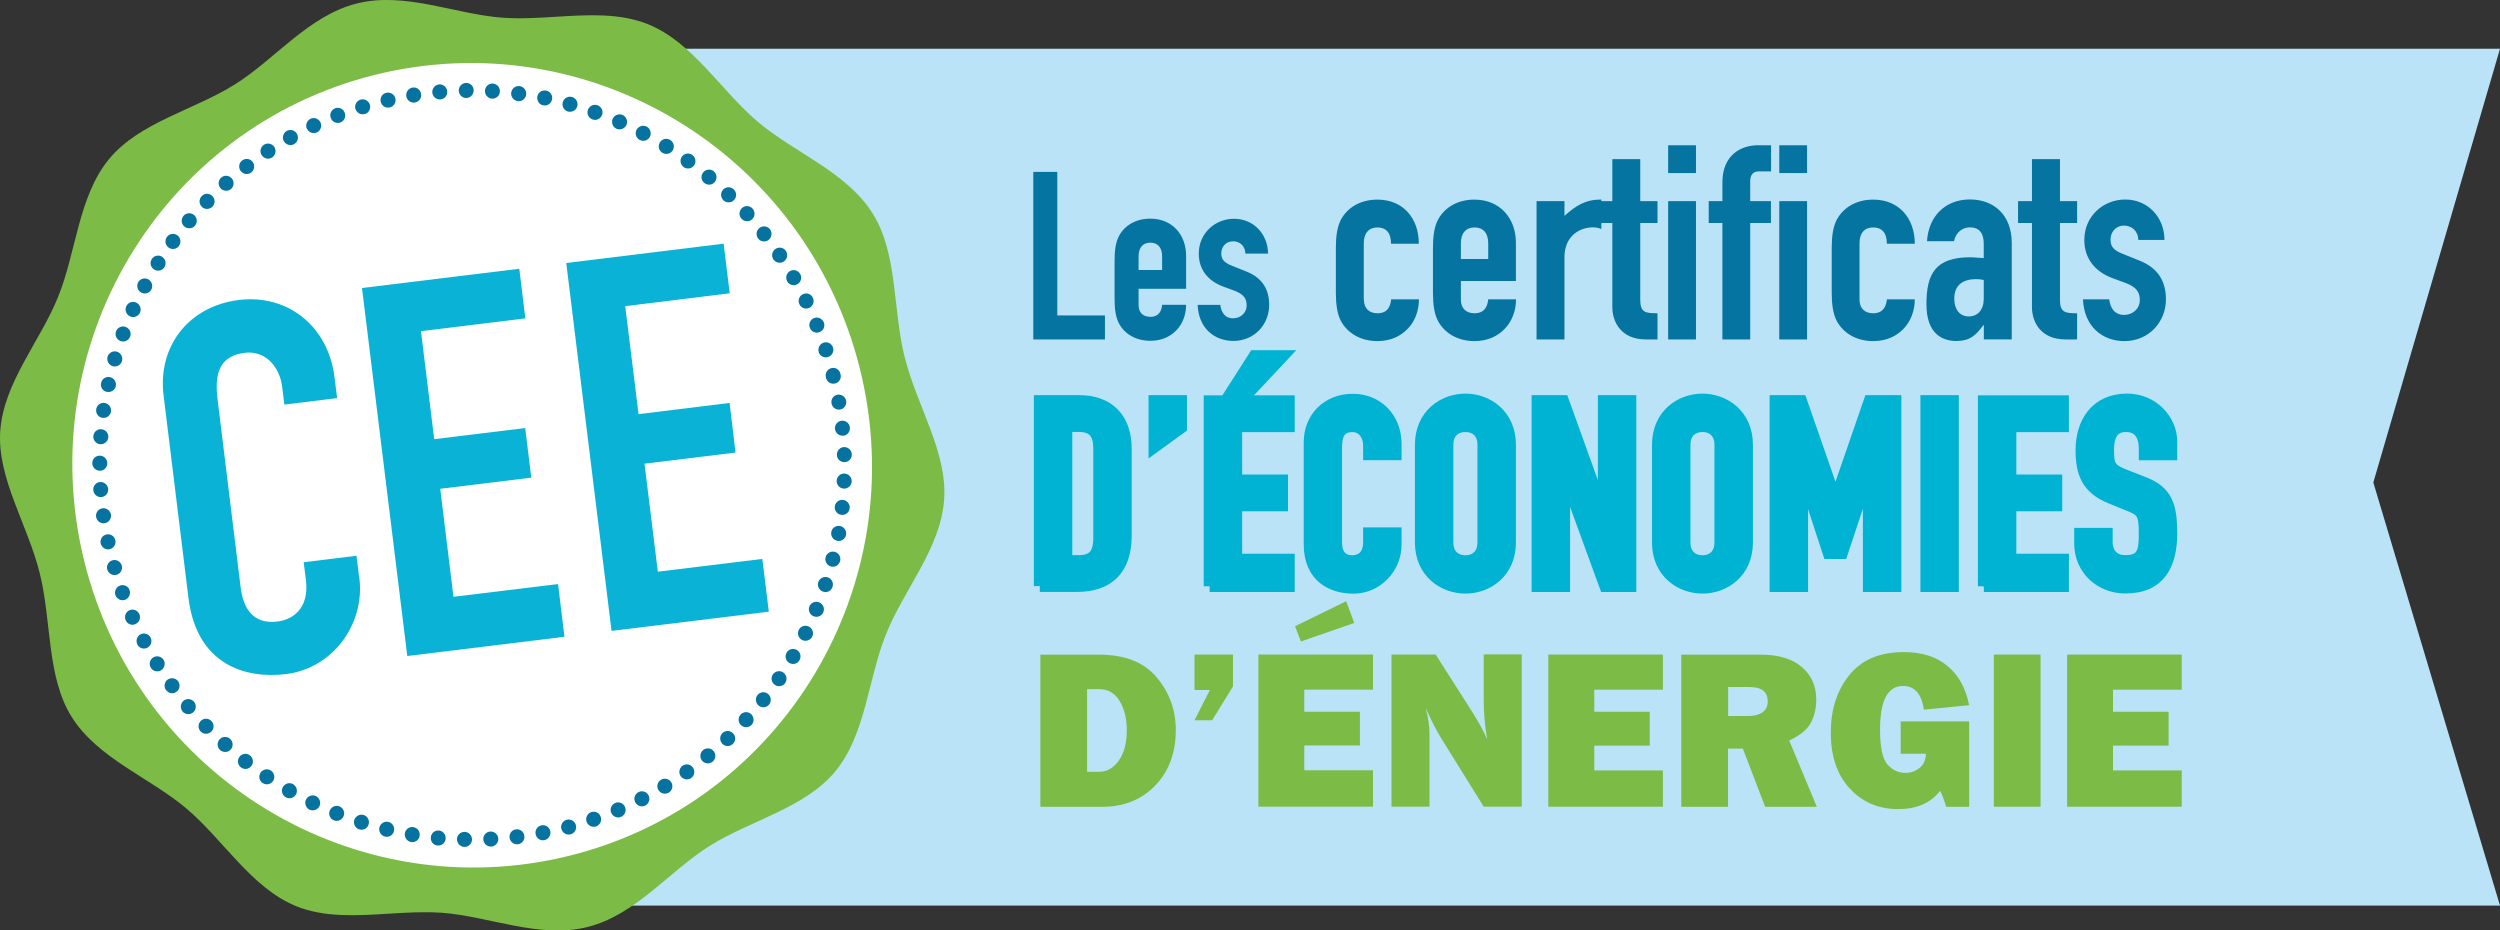 <?xml version="1.0" encoding="utf-8"?>
<!-- Generator: Adobe Illustrator 16.0.0, SVG Export Plug-In . SVG Version: 6.00 Build 0)  -->
<!DOCTYPE svg PUBLIC "-//W3C//DTD SVG 1.1//EN" "http://www.w3.org/Graphics/SVG/1.1/DTD/svg11.dtd">
<svg version="1.1" id="Calque_1" xmlns="http://www.w3.org/2000/svg" xmlns:xlink="http://www.w3.org/1999/xlink" x="0px" y="0px"
	 width="160px" height="59.552px" viewBox="0 0 160 59.552" enable-background="new 0 0 160 59.552" xml:space="preserve">
<rect x="0" y="0" width="160" height="59.552" fill="#333333" stroke="none"/>
<g>
	<path fill="#BAE3F8" d="M25.148,3.118v54.84H160l-8.108-27.079L160,3.118H25.148z"/>
	<path fill="#0574A0" d="M66.131,11h1.536v9.189h3.049v1.536h-4.585V11z"/>
	<path fill="#0574A0" d="M72.869,17.282h1.507v-0.875c0-0.572-0.288-0.876-0.754-0.876s-0.753,0.304-0.753,0.876V17.282z
		 M72.869,18.485v1.039c0,0.484,0.287,0.753,0.753,0.753c0.588,0,0.725-0.438,0.754-0.771h1.535c0,0.63-0.223,1.22-0.618,1.628
		c-0.409,0.421-0.961,0.677-1.671,0.677c-0.933,0-1.643-0.438-2.001-1.097c-0.216-0.391-0.288-0.934-0.288-1.553v-2.516
		c0-0.619,0.072-1.162,0.288-1.553c0.358-0.666,1.069-1.098,2.001-1.098c1.414,0,2.289,1.039,2.289,2.382v2.108H72.869z"/>
	<path fill="#0574A0" d="M79.706,16.226c-0.021-0.514-0.38-0.783-0.789-0.783c-0.481,0-0.754,0.374-0.754,0.771
		c0,0.287,0.079,0.555,0.653,0.782l0.904,0.362c1.148,0.438,1.507,1.25,1.507,2.155c0,1.267-0.961,2.306-2.289,2.306
		c-1.205,0-2.231-0.8-2.289-2.306h1.449c0.058,0.42,0.252,0.858,0.826,0.858c0.438,0,0.861-0.315,0.861-0.83
		c0-0.42-0.179-0.706-0.775-0.934l-0.732-0.269c-0.969-0.362-1.557-1.086-1.557-2.107c0-1.296,1.034-2.23,2.26-2.23
		c1.234,0,2.16,0.963,2.175,2.23h-1.45V16.226z"/>
	<path fill="#0574A0" d="M136.853,15.35c-0.021-0.596-0.444-0.911-0.911-0.911c-0.56,0-0.868,0.438-0.868,0.893
		c0,0.333,0.086,0.648,0.755,0.905l1.047,0.421c1.327,0.507,1.743,1.448,1.743,2.499c0,1.465-1.111,2.674-2.655,2.674
		c-1.399,0-2.582-0.922-2.654-2.674h1.679c0.065,0.49,0.294,0.998,0.962,0.998c0.509,0,0.997-0.368,0.997-0.957
		c0-0.491-0.215-0.824-0.89-1.081l-0.861-0.315c-1.118-0.421-1.801-1.255-1.801-2.447c0-1.5,1.191-2.586,2.619-2.586
		c1.436,0,2.504,1.115,2.511,2.586h-1.672V15.35z M130.051,10.183h1.787v2.691h1.098v1.396h-1.098v4.904
		c0,0.823,0.315,0.875,1.098,0.875v1.675h-0.739c-1.607,0-2.152-1.132-2.152-2.078V14.27h-0.89v-1.396h0.89v-2.691H130.051z
		 M126.959,17.918c-0.187-0.035-0.33-0.053-0.488-0.053c-0.768,0-1.398,0.315-1.398,1.255c0,0.683,0.352,1.132,0.926,1.132
		c0.573,0,0.961-0.42,0.961-1.132V17.918z M126.959,20.814h-0.029c-0.473,0.648-0.86,1.01-1.715,1.01
		c-0.854,0-1.923-0.402-1.923-2.358s0.582-3.001,2.813-3.001c0.244,0,0.488,0.035,0.854,0.053v-0.922
		c0-0.596-0.223-1.045-0.89-1.045c-0.459,0-0.904,0.315-1.012,0.887h-1.729c0.05-0.788,0.329-1.448,0.803-1.92
		c0.474-0.473,1.134-0.753,1.944-0.753c1.486,0,2.677,0.946,2.677,2.791v6.166h-1.787v-0.911L126.959,20.814z M119.009,19.174
		c0,0.56,0.33,0.875,0.875,0.875c0.683,0,0.84-0.508,0.876-0.893h1.787c0,0.736-0.266,1.413-0.718,1.885
		c-0.474,0.491-1.119,0.789-1.945,0.789c-1.083,0-1.9-0.508-2.324-1.273c-0.244-0.455-0.33-1.08-0.33-1.798v-2.914
		c0-0.718,0.086-1.343,0.33-1.798c0.424-0.771,1.241-1.272,2.324-1.272c1.644,0,2.663,1.185,2.663,2.826h-1.787
		c0-0.718-0.33-1.045-0.876-1.045c-0.545,0-0.875,0.35-0.875,1.01v3.614V19.174z M113.873,12.874h1.778v8.851h-1.778V12.874z
		 M113.873,9.295h1.778v1.781h-1.778V9.295z M110.234,14.27h-0.875v-1.396h0.875v-1.203c0-1.71,1.134-2.376,2.296-2.376h0.818v1.676
		h-0.812c-0.33,0-0.523,0.228-0.523,0.613v1.29h1.327v1.396h-1.327v7.455h-1.78V14.27L110.234,14.27z M106.762,12.874h1.78v8.851
		h-1.78V12.874z M106.762,9.295h1.78v1.781h-1.78V9.295z M103.196,10.183h1.78v2.691h1.104v1.396h-1.104v4.904
		c0,0.823,0.315,0.875,1.104,0.875v1.675h-0.738c-1.608,0-2.153-1.132-2.153-2.078V14.27h-0.89v-1.396h0.89v-2.691H103.196z
		 M98.339,12.874h1.786v0.94c0.733-0.648,1.328-1.045,2.361-1.045v1.886c-0.18-0.07-0.353-0.105-0.545-0.105
		c-0.753,0-1.816,0.473-1.816,1.921v5.254h-1.786V12.874z M93.496,16.576h1.75v-1.01c0-0.666-0.337-1.01-0.875-1.01
		c-0.538,0-0.875,0.35-0.875,1.01V16.576z M93.496,17.971v1.203c0,0.56,0.33,0.875,0.875,0.875c0.682,0,0.839-0.508,0.875-0.893
		h1.78c0,0.736-0.266,1.413-0.718,1.885c-0.473,0.491-1.12,0.789-1.945,0.789c-1.076,0-1.901-0.508-2.324-1.273
		c-0.245-0.455-0.33-1.08-0.33-1.798v-2.914c0-0.718,0.085-1.343,0.33-1.798c0.423-0.771,1.241-1.272,2.324-1.272
		c1.644,0,2.655,1.203,2.655,2.762v2.446h-3.53L93.496,17.971z M87.29,19.174c0,0.56,0.331,0.875,0.868,0.875
		c0.689,0,0.839-0.508,0.875-0.893h1.779c0,0.736-0.258,1.413-0.717,1.885c-0.474,0.491-1.12,0.789-1.938,0.789
		c-1.083,0-1.908-0.508-2.332-1.273c-0.244-0.455-0.33-1.08-0.33-1.798v-2.914c0-0.718,0.086-1.343,0.33-1.798
		c0.423-0.771,1.241-1.272,2.332-1.272c1.636,0,2.648,1.185,2.648,2.826h-1.779c0-0.718-0.331-1.045-0.869-1.045
		c-0.538,0-0.875,0.35-0.875,1.01v3.614L87.29,19.174z"/>
	<path fill="#00B3D3" d="M138.962,28.25c0-1.314-1.134-2.68-2.833-2.68c-1.952,0-2.913,1.448-2.913,3.24
		c0,1.483,0.387,2.446,1.851,3.042l1.213,0.496c0.839,0.333,0.983,0.531,0.983,1.798c0,1.08-0.079,1.763-1.234,1.763
		c-0.861,0-1.199-0.595-1.199-1.214v-0.531h-1.7v0.63c0,1.594,1.256,2.809,2.899,2.809c2.202,0,2.934-1.483,2.934-3.474
		c0-1.728-0.279-2.674-1.778-3.241l-1.307-0.513c-0.882-0.351-0.961-0.666-0.961-1.577c0-0.782,0.215-1.529,1.147-1.529
		c0.868,0,1.199,0.648,1.199,1.43v0.379h1.699V28.25z M126.966,37.509h5.065v-1.692h-3.365v-3.474h2.936v-1.594h-2.936v-3.474h3.365
		v-1.594h-5.065v11.84V37.509z M123.286,37.509h1.7v-11.84h-1.7V37.509z M113.635,37.509h1.701v-7.198h0.035l1.665,5.085h0.847
		l1.687-5.085h0.035v7.198h1.701v-11.84h-1.65l-2.167,6.271h-0.035l-2.182-6.271h-1.637V37.509z M106.109,34.72
		c0,1.926,1.464,2.89,2.849,2.89c1.385,0,2.849-0.964,2.849-2.89v-6.254c0-1.926-1.464-2.895-2.849-2.895
		c-1.384,0-2.849,0.963-2.849,2.895V34.72z M107.809,28.466c0-0.817,0.531-1.196,1.148-1.196s1.148,0.379,1.148,1.196v6.254
		c0,0.812-0.531,1.197-1.148,1.197s-1.148-0.38-1.148-1.197V28.466z M98.404,37.509h1.7v-7.116h0.037l2.597,7.116h1.606v-11.84h-1.7
		v7.134h-0.036l-2.569-7.134h-1.635V37.509z M90.935,34.72c0,1.926,1.471,2.89,2.855,2.89c1.386,0,2.849-0.964,2.849-2.89v-6.254
		c0-1.926-1.463-2.895-2.849-2.895c-1.384,0-2.855,0.963-2.855,2.895V34.72z M92.635,28.466c0-0.817,0.53-1.196,1.154-1.196
		c0.618,0,1.148,0.379,1.148,1.196v6.254c0,0.812-0.531,1.197-1.148,1.197c-0.624,0-1.154-0.38-1.154-1.197V28.466z M89.32,34.135
		h-1.7v0.584c0,0.933-0.603,1.197-1.069,1.197c-0.768,0-1.041-0.531-1.041-1.215v-6.048c0-0.8,0.201-1.378,1.055-1.378
		c0.646,0,1.055,0.566,1.055,1.232v0.566h1.7v-0.666c0-1.646-1.169-2.825-2.741-2.825c-1.643,0-2.762,1.179-2.762,2.726v6.516
		c0,2.16,1.5,2.79,2.798,2.79c1.521,0,2.705-1.278,2.705-2.744v-0.73V34.135z M77.417,37.509h5.065v-1.692h-3.365v-3.474h2.935
		v-1.594h-2.935v-3.474h3.365v-1.594h-5.065v11.84V37.509z M78.788,25.138h1.097l2.203-2.347h-1.801L78.788,25.138z M73.887,28.595
		l1.7-1.232v-1.693h-1.7V28.595z M66.547,37.504h2.367c2.002,0,3.136-1.046,3.136-3.24v-5.535c0-1.909-1.069-3.06-2.985-3.06h-2.518
		v11.84V37.504z M68.248,27.264h0.789c0.998,0,1.313,0.531,1.313,1.465v5.704c0,1.016-0.366,1.477-1.313,1.477h-0.789V27.264z"/>
	<path fill="none" stroke="#00B3D3" stroke-width="0.76" stroke-miterlimit="15.35" d="M138.962,28.25
		c0-1.314-1.134-2.68-2.833-2.68c-1.952,0-2.913,1.448-2.913,3.24c0,1.483,0.387,2.446,1.851,3.042l1.213,0.496
		c0.839,0.333,0.983,0.531,0.983,1.798c0,1.08-0.079,1.763-1.234,1.763c-0.861,0-1.199-0.595-1.199-1.214v-0.531h-1.7v0.63
		c0,1.594,1.256,2.809,2.899,2.809c2.202,0,2.934-1.483,2.934-3.474c0-1.728-0.279-2.674-1.778-3.241l-1.307-0.513
		c-0.882-0.351-0.961-0.666-0.961-1.577c0-0.782,0.215-1.529,1.147-1.529c0.868,0,1.199,0.648,1.199,1.43v0.379h1.699V28.25
		L138.962,28.25z M126.966,37.509h5.065v-1.692h-3.365v-3.474h2.936v-1.594h-2.936v-3.474h3.365v-1.594h-5.065v11.84V37.509z
		 M123.286,37.509h1.7v-11.84h-1.7V37.509z M113.635,37.509h1.701v-7.198h0.035l1.665,5.085h0.847l1.687-5.085h0.035v7.198h1.701
		v-11.84h-1.65l-2.167,6.271h-0.035l-2.182-6.271h-1.637V37.509L113.635,37.509z M106.109,34.72c0,1.926,1.464,2.89,2.849,2.89
		c1.385,0,2.849-0.964,2.849-2.89v-6.254c0-1.926-1.464-2.895-2.849-2.895c-1.384,0-2.849,0.963-2.849,2.895V34.72z M107.809,28.466
		c0-0.817,0.531-1.196,1.148-1.196s1.148,0.379,1.148,1.196v6.254c0,0.812-0.531,1.197-1.148,1.197s-1.148-0.38-1.148-1.197V28.466z
		 M98.404,37.509h1.7v-7.116h0.037l2.597,7.116h1.606v-11.84h-1.7v7.134h-0.036l-2.569-7.134h-1.635V37.509z M90.935,34.72
		c0,1.926,1.471,2.89,2.855,2.89c1.386,0,2.849-0.964,2.849-2.89v-6.254c0-1.926-1.463-2.895-2.849-2.895
		c-1.384,0-2.855,0.963-2.855,2.895V34.72z M92.635,28.466c0-0.817,0.53-1.196,1.154-1.196c0.618,0,1.148,0.379,1.148,1.196v6.254
		c0,0.812-0.531,1.197-1.148,1.197c-0.624,0-1.154-0.38-1.154-1.197V28.466z M89.32,34.135h-1.7v0.584
		c0,0.933-0.603,1.197-1.069,1.197c-0.768,0-1.041-0.531-1.041-1.215v-6.048c0-0.8,0.201-1.378,1.055-1.378
		c0.646,0,1.055,0.566,1.055,1.232v0.566h1.7v-0.666c0-1.646-1.169-2.825-2.741-2.825c-1.643,0-2.762,1.179-2.762,2.726v6.516
		c0,2.16,1.5,2.79,2.798,2.79c1.521,0,2.705-1.278,2.705-2.744v-0.73V34.135z M77.417,37.509h5.065v-1.692h-3.365v-3.474h2.935
		v-1.594h-2.935v-3.474h3.365v-1.594h-5.065v11.84V37.509z M78.788,25.138h1.097l2.203-2.347h-1.801L78.788,25.138z M73.887,28.595
		l1.7-1.232v-1.693h-1.7V28.595L73.887,28.595z M66.547,37.504h2.367c2.002,0,3.136-1.046,3.136-3.24v-5.535
		c0-1.909-1.069-3.06-2.985-3.06h-2.518v11.84V37.504z M68.248,27.264h0.789c0.998,0,1.313,0.531,1.313,1.465v5.704
		c0,1.016-0.366,1.477-1.313,1.477h-0.789V27.264L68.248,27.264z"/>
	<path fill="#00B3D3" d="M68.241,35.926h0.782c0.954,0,1.313-0.467,1.313-1.483v-5.716c0-0.934-0.316-1.465-1.313-1.465h-0.782
		V35.926z M66.54,25.663h2.519c1.916,0,2.985,1.15,2.985,3.065v5.546c0,2.202-1.134,3.252-3.136,3.252H66.54V25.663z"/>
	<path fill="#00B3D3" d="M73.858,25.666h1.701v1.699l-1.701,1.232V25.666z"/>
	<path fill="#00B3D3" d="M80.25,22.78h1.802l-2.203,2.347h-1.098L80.25,22.78z M77.389,25.664h5.065v1.6h-3.364v3.479h2.927v1.599
		h-2.927v3.48h3.364v1.699h-5.065V25.658V25.664z"/>
	<path fill="#00B3D3" d="M89.277,34.879c0,1.465-1.183,2.75-2.698,2.75c-1.306,0-2.798-0.631-2.798-2.803v-6.533
		c0-1.547,1.113-2.733,2.77-2.733c1.65,0,2.733,1.186,2.733,2.832v0.666h-1.7v-0.566c0-0.666-0.402-1.232-1.055-1.232
		c-0.846,0-1.047,0.584-1.047,1.384v6.066c0,0.683,0.265,1.214,1.034,1.214c0.466,0,1.069-0.269,1.069-1.197v-0.583h1.7v0.736
		H89.277z"/>
	<path fill="#00B3D3" d="M92.578,34.727c0,0.817,0.531,1.197,1.155,1.197c0.617,0,1.148-0.385,1.148-1.197v-6.265
		c0-0.817-0.531-1.197-1.148-1.197c-0.624,0-1.155,0.385-1.155,1.197V34.727z M90.877,28.462c0-1.933,1.47-2.896,2.855-2.896
		c1.385,0,2.849,0.963,2.849,2.896v6.265c0,1.933-1.464,2.896-2.849,2.896c-1.385,0-2.855-0.969-2.855-2.896V28.462z"/>
	<path fill="#00B3D3" d="M98.339,25.666h1.636l2.568,7.146h0.036v-7.146h1.701v11.864h-1.6l-2.604-7.134h-0.037v7.134h-1.7V25.666z"
		/>
	<path fill="#00B3D3" d="M107.745,34.727c0,0.817,0.531,1.197,1.155,1.197c0.617,0,1.147-0.385,1.147-1.197v-6.265
		c0-0.817-0.53-1.197-1.147-1.197c-0.624,0-1.155,0.385-1.155,1.197V34.727z M106.044,28.462c0-1.933,1.471-2.896,2.856-2.896
		c1.384,0,2.848,0.963,2.848,2.896v6.265c0,1.933-1.464,2.896-2.848,2.896c-1.385,0-2.856-0.969-2.856-2.896V28.462z"/>
	<path fill="#00B3D3" d="M113.586,25.666h1.628l2.188,6.282h0.037l2.166-6.282h1.65v11.864h-1.7v-7.216h-0.036l-1.686,5.097h-0.848
		l-1.664-5.097h-0.036v7.216h-1.699V25.666z"/>
	<path fill="#00B3D3" d="M124.936,25.666h-1.7v11.864h1.7V25.666z"/>
	<path fill="#00B3D3" d="M126.902,25.666h5.072v1.6h-3.364v3.48h2.935v1.6h-2.935v3.485h3.364v1.699h-5.072V25.666z"/>
	<path fill="#00B3D3" d="M138.891,29.081h-1.7v-0.385c0-0.782-0.33-1.431-1.198-1.431c-0.933,0-1.148,0.753-1.148,1.536
		c0,0.917,0.079,1.232,0.962,1.582l1.305,0.52c1.5,0.566,1.78,1.518,1.78,3.246c0,1.997-0.739,3.48-2.935,3.48
		c-1.65,0-2.906-1.214-2.906-2.814v-0.63h1.701v0.532c0,0.618,0.337,1.214,1.198,1.214c1.154,0,1.234-0.683,1.234-1.763
		c0-1.267-0.151-1.466-0.983-1.798l-1.213-0.503c-1.464-0.601-1.851-1.564-1.851-3.047c0-1.798,0.969-3.246,2.913-3.246
		c1.7,0,2.834,1.367,2.834,2.68v0.835L138.891,29.081z"/>
	<path fill="#7CBB46" d="M69.575,49.394h0.775c0.495,0,0.912-0.239,1.256-0.724c0.344-0.479,0.509-1.133,0.509-1.962
		c0-0.706-0.15-1.319-0.452-1.833c-0.308-0.514-0.746-0.771-1.313-0.771h-0.775V49.394z M66.583,51.636v-9.738h3.767
		c1.636,0,2.863,0.484,3.681,1.454c0.812,0.969,1.22,2.089,1.22,3.369c0,1.453-0.438,2.638-1.313,3.548
		c-0.875,0.912-2.009,1.367-3.401,1.367H66.583z"/>
	<path fill="#7CBB46" d="M78.91,41.892v2.043l-1.335,2.161h-1.126l0.983-1.938h-0.983v-2.266H78.91z"/>
	<path fill="#7CBB46" d="M82.884,40.079l3.272-1.6l0.516,1.39l-3.415,1.185L82.884,40.079z M87.871,49.304v2.324h-7.333v-9.739
		h7.333v2.248h-4.398v1.413h3.559v2.16h-3.559v1.588h4.398V49.304z"/>
	<path fill="#7CBB46" d="M97.392,51.628h-2.433l-2.676-4.304c-0.345-0.555-0.689-1.22-1.034-2.014
		c0.159,0.63,0.237,1.162,0.237,1.599v4.719h-2.432v-9.739h2.828l2.274,3.567c0.452,0.707,0.796,1.331,1.026,1.868
		c-0.151-0.835-0.223-1.681-0.223-2.557v-2.884h2.433v9.737V51.628z"/>
	<path fill="#7CBB46" d="M106.425,49.307v2.323h-7.333v-9.738h7.333v2.248h-4.391v1.412h3.551v2.167h-3.551v1.588H106.425z"/>
	<path fill="#7CBB46" d="M110.601,45.826h1.284c0.374,0,0.674-0.075,0.905-0.233c0.229-0.157,0.344-0.386,0.344-0.689
		c0-0.624-0.38-0.934-1.155-0.934h-1.377v1.862V45.826z M116.291,51.636h-3.321l-1.428-3.726h-0.948v3.726h-2.992v-9.738h5.095
		c1.118,0,1.993,0.262,2.617,0.788c0.617,0.525,0.926,1.22,0.926,2.078c0,0.561-0.114,1.058-0.344,1.489
		c-0.23,0.431-0.688,0.812-1.386,1.139l1.766,4.244H116.291z"/>
	<path fill="#7CBB46" d="M126.027,46.176v5.46h-1.472c-0.114-0.404-0.25-0.748-0.387-1.022c-0.604,0.782-1.507,1.168-2.683,1.168
		c-1.257,0-2.289-0.438-3.101-1.319c-0.811-0.875-1.212-2.066-1.212-3.568c0-1.5,0.387-2.679,1.169-3.672
		c0.79-0.993,1.952-1.488,3.502-1.488c1.161,0,2.095,0.298,2.797,0.887c0.711,0.589,1.17,1.425,1.386,2.511l-2.898,0.285
		c-0.144-1.016-0.596-1.517-1.335-1.517c-0.982,0-1.471,0.933-1.471,2.796c0,1.126,0.157,1.869,0.474,2.229
		c0.315,0.356,0.696,0.538,1.142,0.538c0.365,0,0.673-0.111,0.925-0.327c0.258-0.216,0.388-0.52,0.395-0.899h-1.615V46.17h4.392
		L126.027,46.176z"/>
	<path fill="#7CBB46" d="M130.596,41.892h-2.991v9.738h2.991V41.892z"/>
	<path fill="#7CBB46" d="M139.63,49.307v2.323h-7.333v-9.738h7.333v2.248h-4.397v1.412h3.557v2.167h-3.557v1.588H139.63z"/>
	<path fill="#7CBB46" d="M57.902,22.88c-0.775-3.094-0.438-6.626-2.038-9.195c-1.65-2.663-4.993-3.895-7.34-5.868
		c-2.368-1.997-4.161-5.079-7.018-6.253c-1.814-0.742-3.874-0.619-5.933-0.49c-1.147,0.07-2.296,0.14-3.415,0.058
		c-3.006-0.216-6.242-1.682-9.313-0.911c-3.078,0.765-5.252,3.579-7.799,5.173c-2.64,1.658-6.091,2.417-8.05,4.764
		c-1.973,2.377-2.109,5.938-3.265,8.811c-1.134,2.849-3.501,5.5-3.717,8.629c-0.2,3.019,1.758,5.979,2.526,9.073
		c0.774,3.095,0.438,6.626,2.037,9.195c1.657,2.662,4.994,3.888,7.34,5.868c2.368,1.995,4.162,5.079,7.017,6.253
		c1.815,0.742,3.875,0.618,5.934,0.49c1.155-0.071,2.296-0.14,3.415-0.059c3.007,0.217,6.242,1.682,9.313,0.911
		c3.078-0.765,5.252-3.579,7.799-5.179c2.641-1.658,6.091-2.417,8.05-4.765c1.973-2.376,2.102-5.938,3.265-8.81
		c1.134-2.843,3.508-5.495,3.716-8.624c0.208-3.019-1.75-5.979-2.518-9.073"/>
	<path fill="#FFFFFF" d="M55.032,23.593C51.588,9.796,37.69,1.377,23.986,4.793C10.282,8.208,1.967,22.156,5.403,35.958
		c3.444,13.803,17.348,22.216,31.053,18.806c13.704-3.416,22.02-17.369,18.576-31.166"/>
	<path fill="#0672A0" d="M24.94,6.877c-0.258,0.058-0.517-0.105-0.574-0.362c-0.058-0.263,0.1-0.52,0.358-0.578
		c0.259-0.059,0.517,0.105,0.582,0.362c0.057,0.257-0.101,0.514-0.352,0.572h-0.008L24.94,6.877z M22.751,6.982
		c-0.079-0.257,0.065-0.525,0.324-0.607c0.25-0.076,0.516,0.07,0.595,0.321c0.078,0.257-0.064,0.525-0.316,0.602h-0.029
		c-0.244,0.064-0.495-0.076-0.574-0.321V6.982z M26.554,6.562c-0.266,0.042-0.509-0.14-0.552-0.403
		c-0.036-0.263,0.136-0.514,0.402-0.555c0.258-0.041,0.509,0.14,0.546,0.403c0.042,0.25-0.115,0.484-0.352,0.543L26.554,6.562z
		 M21.173,7.555c-0.101-0.251,0.028-0.525,0.272-0.625c0.245-0.094,0.524,0.029,0.617,0.28c0.1,0.251-0.029,0.531-0.272,0.625
		l-0.058,0.018C21.503,7.911,21.252,7.788,21.173,7.555z M28.19,6.364c-0.266,0.023-0.496-0.175-0.523-0.438
		c-0.021-0.263,0.171-0.502,0.437-0.525c0.259-0.023,0.496,0.175,0.517,0.443c0.021,0.24-0.129,0.45-0.359,0.508l-0.078,0.012H28.19
		z M19.638,8.244c-0.108-0.239,0-0.525,0.237-0.643c0.236-0.111,0.523-0.005,0.638,0.234c0.108,0.239,0.007,0.525-0.23,0.642
		l-0.085,0.029c-0.216,0.053-0.453-0.052-0.553-0.268L19.638,8.244z M29.841,6.276c-0.258,0-0.474-0.21-0.481-0.479
		c0-0.269,0.201-0.484,0.474-0.491c0.266,0,0.48,0.21,0.48,0.473c0,0.228-0.15,0.42-0.359,0.479l-0.107,0.012L29.841,6.276z
		 M18.167,9.038c-0.13-0.234-0.043-0.525,0.186-0.66c0.237-0.128,0.531-0.041,0.653,0.193c0.129,0.233,0.05,0.525-0.187,0.654
		l-0.115,0.047C18.504,9.324,18.282,9.23,18.167,9.038z M31.49,6.317c-0.258-0.018-0.465-0.245-0.452-0.514
		c0.007-0.262,0.237-0.467,0.502-0.456c0.266,0.018,0.467,0.246,0.452,0.514c-0.007,0.216-0.165,0.391-0.359,0.438
		c-0.051,0.011-0.093,0.018-0.144,0.011V6.317z M16.747,9.937c-0.144-0.228-0.079-0.525,0.144-0.671
		c0.222-0.146,0.516-0.082,0.667,0.14c0.144,0.228,0.079,0.526-0.144,0.671c-0.043,0.03-0.093,0.053-0.143,0.064
		c-0.194,0.047-0.402-0.029-0.517-0.205H16.747z M33.134,6.469c-0.265-0.035-0.452-0.274-0.417-0.543
		c0.037-0.263,0.273-0.45,0.538-0.415c0.266,0.035,0.453,0.274,0.417,0.543C33.65,6.258,33.5,6.416,33.313,6.463
		c-0.058,0.012-0.115,0.018-0.172,0.012L33.134,6.469z M15.404,10.947c-0.157-0.21-0.122-0.514,0.093-0.677
		c0.208-0.158,0.517-0.124,0.675,0.093c0.157,0.216,0.114,0.514-0.093,0.677c-0.051,0.041-0.108,0.07-0.172,0.082
		c-0.179,0.047-0.381-0.018-0.495-0.175H15.404z M34.77,6.743c-0.266-0.052-0.423-0.304-0.381-0.566
		c0.05-0.263,0.301-0.432,0.567-0.379c0.259,0.052,0.431,0.303,0.374,0.566c-0.037,0.187-0.18,0.333-0.352,0.374
		c-0.064,0.018-0.144,0.018-0.215,0L34.77,6.743z M14.113,12.045c-0.172-0.199-0.158-0.503,0.043-0.678
		c0.193-0.175,0.501-0.152,0.674,0.047c0.179,0.198,0.151,0.508-0.042,0.677c-0.058,0.052-0.123,0.087-0.194,0.105
		C14.421,12.237,14.235,12.185,14.113,12.045z M36.355,7.14c-0.258-0.07-0.409-0.339-0.337-0.595
		c0.065-0.257,0.331-0.409,0.588-0.339c0.258,0.07,0.409,0.339,0.337,0.596C36.9,6.977,36.765,7.1,36.599,7.14
		c-0.078,0.018-0.158,0.018-0.237,0H36.355z M12.916,13.229c-0.194-0.187-0.194-0.49,0-0.683c0.186-0.193,0.487-0.193,0.673,0
		c0.194,0.187,0.194,0.496,0,0.683c-0.064,0.065-0.143,0.105-0.222,0.129c-0.158,0.041-0.331,0-0.459-0.123L12.916,13.229z
		 M37.919,7.643c-0.25-0.088-0.386-0.368-0.294-0.613c0.094-0.251,0.366-0.386,0.617-0.292c0.251,0.088,0.38,0.362,0.294,0.613
		C38.472,7.508,38.35,7.619,38.2,7.66c-0.086,0.023-0.179,0.018-0.273-0.011L37.919,7.643z M11.795,14.497
		c-0.2-0.175-0.222-0.479-0.05-0.683c0.179-0.204,0.481-0.222,0.682-0.046c0.201,0.169,0.223,0.478,0.05,0.677
		c-0.064,0.082-0.151,0.134-0.244,0.152c-0.15,0.035-0.309,0-0.43-0.099H11.795z M39.462,8.244c-0.237-0.105-0.359-0.391-0.25-0.636
		c0.107-0.246,0.387-0.356,0.631-0.251c0.237,0.104,0.359,0.391,0.251,0.636c-0.064,0.14-0.186,0.239-0.33,0.274
		c-0.093,0.023-0.201,0.017-0.308-0.023H39.462z M10.784,15.839c-0.215-0.158-0.258-0.461-0.101-0.677
		c0.158-0.21,0.452-0.257,0.674-0.1c0.215,0.164,0.251,0.462,0.093,0.678c-0.064,0.093-0.157,0.157-0.266,0.181
		C11.05,15.956,10.906,15.927,10.784,15.839z M40.947,8.962c-0.236-0.123-0.33-0.415-0.208-0.654
		c0.129-0.233,0.409-0.327,0.652-0.204c0.23,0.122,0.323,0.415,0.201,0.648c-0.064,0.129-0.179,0.216-0.308,0.245
		c-0.108,0.029-0.23,0.018-0.337-0.041V8.962z M9.859,17.247c-0.223-0.146-0.294-0.444-0.144-0.666
		c0.137-0.222,0.438-0.292,0.66-0.146c0.222,0.14,0.287,0.443,0.15,0.665c-0.071,0.111-0.18,0.181-0.287,0.21
		c-0.122,0.029-0.258,0.012-0.373-0.064H9.859z M42.39,9.779c-0.23-0.14-0.294-0.438-0.158-0.666
		c0.137-0.228,0.431-0.298,0.66-0.158s0.301,0.438,0.165,0.666c-0.071,0.111-0.172,0.187-0.294,0.216
		c-0.122,0.029-0.25,0.012-0.366-0.059H42.39z M9.033,18.724c-0.23-0.128-0.315-0.421-0.193-0.654
		c0.129-0.233,0.416-0.321,0.653-0.192c0.229,0.128,0.315,0.42,0.193,0.654c-0.064,0.123-0.18,0.205-0.309,0.24
		C9.263,18.799,9.148,18.782,9.033,18.724z M43.76,10.696c-0.216-0.158-0.272-0.456-0.122-0.671
		c0.158-0.216,0.459-0.263,0.667-0.111c0.215,0.158,0.272,0.456,0.115,0.671c-0.071,0.1-0.172,0.164-0.28,0.187
		c-0.122,0.029-0.272,0.006-0.387-0.076H43.76z M8.323,20.248c-0.244-0.111-0.351-0.397-0.244-0.643
		c0.108-0.245,0.395-0.35,0.639-0.239c0.244,0.111,0.344,0.397,0.244,0.642c-0.064,0.14-0.187,0.233-0.323,0.269
		C8.531,20.3,8.424,20.294,8.323,20.248z M45.073,11.706c-0.208-0.169-0.237-0.473-0.064-0.677c0.164-0.205,0.466-0.234,0.674-0.065
		c0.201,0.17,0.23,0.473,0.064,0.683c-0.064,0.082-0.158,0.135-0.25,0.158C45.346,11.84,45.195,11.805,45.073,11.706z M7.706,21.824
		c-0.244-0.093-0.373-0.374-0.28-0.619c0.094-0.251,0.373-0.374,0.617-0.28c0.251,0.094,0.38,0.374,0.287,0.619
		c-0.065,0.158-0.187,0.263-0.337,0.298C7.9,21.865,7.806,21.859,7.706,21.824z M46.3,12.815c-0.194-0.187-0.201-0.49-0.015-0.683
		c0.18-0.192,0.481-0.198,0.675-0.012c0.193,0.187,0.208,0.491,0.014,0.683c-0.057,0.07-0.144,0.117-0.229,0.134
		c-0.151,0.041-0.323,0-0.453-0.117L46.3,12.815z M7.211,23.435c-0.251-0.076-0.395-0.344-0.33-0.602
		c0.079-0.257,0.345-0.402,0.603-0.327c0.252,0.076,0.396,0.345,0.323,0.602C7.764,23.277,7.62,23.4,7.462,23.441
		c-0.079,0.018-0.165,0.018-0.251,0V23.435z M47.455,14c-0.18-0.198-0.165-0.502,0.029-0.683c0.194-0.181,0.502-0.169,0.682,0.035
		c0.172,0.199,0.166,0.502-0.028,0.683c-0.058,0.053-0.136,0.094-0.208,0.111c-0.165,0.041-0.344-0.006-0.466-0.146H47.455z
		 M6.83,25.082c-0.258-0.059-0.423-0.315-0.358-0.578c0.057-0.263,0.309-0.426,0.568-0.368c0.258,0.058,0.423,0.315,0.372,0.578
		C7.369,24.9,7.232,25.035,7.06,25.075c-0.071,0.018-0.144,0.018-0.222,0L6.83,25.082z M48.524,15.268
		c-0.165-0.21-0.129-0.514,0.079-0.677c0.208-0.164,0.509-0.129,0.674,0.082c0.158,0.21,0.122,0.514-0.079,0.677
		c-0.05,0.041-0.115,0.07-0.179,0.087C48.84,15.483,48.646,15.424,48.524,15.268z M6.565,26.745
		c-0.266-0.041-0.445-0.28-0.409-0.549c0.036-0.262,0.279-0.449,0.538-0.409c0.266,0.042,0.445,0.287,0.409,0.549
		c-0.028,0.198-0.179,0.35-0.358,0.397c-0.058,0.017-0.122,0.017-0.188,0.005L6.565,26.745z M49.5,16.604
		c-0.151-0.222-0.093-0.52,0.129-0.671c0.223-0.152,0.524-0.093,0.667,0.128c0.151,0.222,0.094,0.52-0.129,0.671
		c-0.043,0.035-0.1,0.053-0.151,0.07C49.83,16.85,49.622,16.779,49.5,16.604z M6.415,28.433c-0.258-0.023-0.459-0.251-0.444-0.52
		c0.028-0.269,0.25-0.467,0.516-0.443c0.266,0.017,0.459,0.25,0.445,0.513c-0.015,0.216-0.165,0.385-0.366,0.432
		c-0.043,0.012-0.094,0.018-0.151,0.012V28.433z M50.382,18.011c-0.129-0.233-0.057-0.525,0.173-0.66
		c0.229-0.134,0.516-0.053,0.653,0.175c0.137,0.233,0.058,0.526-0.172,0.66l-0.122,0.053C50.705,18.291,50.49,18.198,50.382,18.011
		L50.382,18.011z M6.386,30.126c-0.259,0-0.48-0.222-0.48-0.485c0-0.269,0.222-0.484,0.48-0.479c0.265,0,0.48,0.222,0.48,0.484
		c0,0.228-0.15,0.415-0.358,0.467l-0.13,0.017L6.386,30.126z M51.165,19.471c-0.123-0.239-0.021-0.531,0.222-0.642
		c0.237-0.117,0.523-0.018,0.631,0.222c0.122,0.24,0.029,0.525-0.215,0.648l-0.1,0.035c-0.216,0.053-0.445-0.047-0.538-0.257V19.471
		z M6.479,31.813c-0.259,0.017-0.496-0.188-0.509-0.45c-0.022-0.263,0.179-0.496,0.437-0.514c0.266-0.017,0.496,0.187,0.517,0.449
		c0.014,0.24-0.137,0.444-0.359,0.502L6.479,31.813z M51.832,20.983c-0.101-0.245,0.021-0.532,0.265-0.625
		c0.244-0.099,0.523,0.023,0.625,0.269c0.1,0.251-0.015,0.531-0.266,0.625l-0.065,0.023c-0.223,0.059-0.466-0.064-0.559-0.286
		V20.983z M6.694,33.489c-0.265,0.035-0.502-0.152-0.545-0.414c-0.037-0.264,0.143-0.509,0.408-0.544
		c0.259-0.035,0.51,0.146,0.546,0.415c0.028,0.245-0.129,0.473-0.358,0.531L6.694,33.489z M52.399,22.536
		c-0.08-0.251,0.057-0.52,0.308-0.607c0.251-0.082,0.523,0.058,0.602,0.31c0.086,0.251-0.057,0.525-0.308,0.607l-0.036,0.012
		c-0.237,0.059-0.488-0.076-0.574-0.321H52.399z M7.018,35.153c-0.258,0.052-0.509-0.111-0.574-0.375
		c-0.057-0.262,0.107-0.519,0.373-0.572c0.259-0.058,0.509,0.111,0.567,0.374c0.05,0.251-0.108,0.502-0.352,0.566H7.01L7.018,35.153
		z M52.864,24.194v-0.029l-0.007-0.023c-0.064-0.257,0.093-0.52,0.352-0.584c0.258-0.064,0.51,0.093,0.574,0.35v0.023l0.014,0.029
		c0.065,0.263-0.094,0.52-0.352,0.583c-0.258,0.064-0.517-0.093-0.582-0.355V24.194z M6.867,36.454
		c-0.079-0.256,0.079-0.525,0.33-0.595c0.251-0.076,0.517,0.076,0.596,0.333c0.072,0.257-0.079,0.525-0.33,0.595H7.448
		C7.197,36.857,6.945,36.705,6.867,36.454z M53.769,26.208c-0.258,0.047-0.509-0.128-0.552-0.391
		c-0.051-0.262,0.122-0.514,0.38-0.555c0.266-0.046,0.509,0.134,0.56,0.391c0.035,0.251-0.115,0.491-0.352,0.549h-0.037V26.208z
		 M7.39,38.095c-0.086-0.25,0.036-0.525,0.287-0.619c0.251-0.087,0.531,0.035,0.617,0.292c0.086,0.251-0.043,0.525-0.287,0.619
		l-0.051,0.012C7.728,38.458,7.483,38.329,7.39,38.095z M53.969,27.884c-0.266,0.023-0.502-0.169-0.53-0.432
		c-0.029-0.263,0.165-0.501,0.43-0.525c0.258-0.03,0.495,0.164,0.524,0.432c0.021,0.245-0.13,0.461-0.359,0.52l-0.065,0.012V27.884z
		 M8.043,39.694c-0.107-0.245,0-0.531,0.237-0.636c0.244-0.11,0.523,0,0.638,0.246c0.108,0.245,0,0.525-0.244,0.636l-0.078,0.029
		C8.373,40.028,8.144,39.917,8.043,39.694z M54.048,29.577c-0.265,0.006-0.487-0.205-0.487-0.467
		c-0.008-0.269,0.193-0.485,0.459-0.497c0.266-0.006,0.488,0.204,0.495,0.467c0.007,0.228-0.144,0.432-0.358,0.485L54.048,29.577z
		 M8.796,41.248c-0.122-0.233-0.042-0.525,0.194-0.648c0.229-0.122,0.523-0.036,0.645,0.199c0.122,0.234,0.037,0.526-0.2,0.654
		l-0.108,0.041c-0.208,0.053-0.43-0.041-0.538-0.245H8.796z M54.005,31.271c-0.258-0.012-0.473-0.234-0.458-0.503
		c0.015-0.268,0.237-0.473,0.495-0.461c0.265,0.012,0.474,0.233,0.466,0.502c-0.007,0.216-0.165,0.396-0.366,0.449
		C54.099,31.271,54.056,31.271,54.005,31.271z M9.658,42.742c-0.144-0.227-0.079-0.525,0.151-0.666
		c0.223-0.14,0.516-0.069,0.66,0.153c0.137,0.228,0.064,0.525-0.15,0.665c-0.05,0.029-0.094,0.047-0.144,0.058
		C9.974,42.999,9.766,42.923,9.658,42.742z M53.848,32.951c-0.259-0.029-0.452-0.268-0.423-0.531
		c0.029-0.268,0.266-0.455,0.531-0.426c0.265,0.03,0.452,0.269,0.423,0.531c-0.022,0.205-0.165,0.368-0.352,0.415
		c-0.058,0.011-0.115,0.018-0.171,0.011H53.848z M10.626,44.173c-0.151-0.216-0.115-0.52,0.101-0.678
		c0.222-0.151,0.517-0.104,0.674,0.105c0.151,0.216,0.115,0.52-0.107,0.672c-0.05,0.041-0.101,0.064-0.159,0.082
		c-0.186,0.046-0.387-0.023-0.501-0.188L10.626,44.173z M53.589,34.61c-0.265-0.047-0.437-0.298-0.387-0.561
		c0.043-0.263,0.294-0.432,0.559-0.385c0.266,0.047,0.431,0.303,0.388,0.567c-0.036,0.192-0.18,0.333-0.359,0.379
		C53.726,34.627,53.654,34.627,53.589,34.61L53.589,34.61z M11.688,45.534c-0.172-0.205-0.144-0.509,0.05-0.679
		c0.208-0.175,0.502-0.146,0.682,0.059c0.165,0.205,0.143,0.509-0.058,0.677c-0.065,0.053-0.122,0.083-0.194,0.1
		c-0.172,0.041-0.366-0.011-0.488-0.156H11.688z M53.18,36.256c-0.251-0.07-0.409-0.333-0.344-0.59
		c0.065-0.263,0.33-0.414,0.588-0.349c0.259,0.07,0.409,0.332,0.344,0.589c-0.05,0.175-0.18,0.309-0.344,0.35
		c-0.08,0.018-0.158,0.018-0.237,0H53.18z M12.844,46.812c-0.187-0.186-0.179-0.496,0.007-0.676
		c0.194-0.188,0.488-0.183,0.674,0.005c0.194,0.192,0.187,0.496,0,0.683c-0.065,0.059-0.143,0.105-0.223,0.123
		c-0.157,0.041-0.336,0-0.466-0.135H12.844z M52.678,37.867c-0.251-0.087-0.388-0.356-0.309-0.612
		c0.086-0.251,0.359-0.386,0.61-0.305c0.251,0.082,0.388,0.356,0.301,0.614c-0.05,0.163-0.179,0.281-0.337,0.315
		C52.857,37.902,52.764,37.896,52.678,37.867z M14.091,48.009c-0.2-0.176-0.215-0.485-0.042-0.684s0.48-0.216,0.674-0.041
		c0.201,0.175,0.223,0.485,0.044,0.684c-0.065,0.075-0.151,0.122-0.237,0.146C14.379,48.148,14.214,48.113,14.091,48.009z
		 M52.062,39.438c-0.245-0.105-0.359-0.386-0.259-0.631c0.1-0.245,0.381-0.361,0.625-0.256c0.251,0.105,0.366,0.385,0.265,0.63
		c-0.057,0.146-0.186,0.246-0.329,0.281c-0.094,0.023-0.194,0.016-0.294-0.023H52.062z M15.419,49.112
		c-0.216-0.164-0.251-0.468-0.094-0.678c0.165-0.216,0.466-0.251,0.674-0.088c0.208,0.164,0.251,0.468,0.086,0.678
		c-0.072,0.088-0.166,0.152-0.258,0.175C15.692,49.234,15.541,49.206,15.419,49.112z M51.336,40.962
		c-0.237-0.123-0.33-0.408-0.215-0.648c0.114-0.239,0.402-0.333,0.646-0.216c0.237,0.122,0.33,0.409,0.215,0.647
		c-0.064,0.128-0.187,0.216-0.316,0.251C51.559,41.02,51.444,41.015,51.336,40.962z M16.811,50.121
		c-0.222-0.15-0.279-0.449-0.136-0.671c0.151-0.221,0.445-0.279,0.667-0.135c0.215,0.148,0.281,0.45,0.137,0.667
		c-0.072,0.104-0.172,0.176-0.28,0.198c-0.129,0.034-0.266,0.018-0.38-0.064L16.811,50.121z M50.512,42.427
		c-0.23-0.134-0.301-0.431-0.166-0.66c0.129-0.227,0.423-0.303,0.653-0.169c0.229,0.134,0.301,0.432,0.165,0.66
		c-0.065,0.117-0.172,0.192-0.287,0.222c-0.122,0.029-0.244,0.017-0.359-0.053H50.512z M18.282,51.021
		c-0.223-0.129-0.309-0.426-0.179-0.653c0.129-0.229,0.43-0.316,0.652-0.182c0.23,0.135,0.316,0.426,0.187,0.66
		c-0.072,0.116-0.179,0.198-0.301,0.227c-0.115,0.029-0.237,0.013-0.352-0.047L18.282,51.021z M49.593,43.834
		c-0.222-0.151-0.28-0.449-0.13-0.671c0.158-0.216,0.453-0.275,0.668-0.122c0.215,0.15,0.272,0.454,0.122,0.671
		c-0.064,0.099-0.165,0.163-0.28,0.192C49.844,43.933,49.708,43.916,49.593,43.834z M19.81,51.822
		c-0.236-0.118-0.337-0.404-0.229-0.644c0.115-0.239,0.401-0.339,0.638-0.228c0.237,0.116,0.338,0.403,0.23,0.643
		c-0.064,0.134-0.186,0.222-0.323,0.257c-0.101,0.022-0.215,0.018-0.324-0.035L19.81,51.822z M48.552,45.159
		c-0.201-0.169-0.236-0.467-0.071-0.677c0.165-0.204,0.466-0.239,0.667-0.076c0.208,0.17,0.243,0.473,0.079,0.683
		c-0.072,0.082-0.158,0.141-0.266,0.164C48.825,45.288,48.674,45.253,48.552,45.159L48.552,45.159z M21.375,52.504
		c-0.252-0.099-0.374-0.38-0.272-0.625c0.1-0.244,0.372-0.367,0.616-0.274c0.252,0.1,0.374,0.381,0.273,0.625
		c-0.058,0.152-0.18,0.25-0.331,0.292C21.568,52.545,21.467,52.539,21.375,52.504z M47.426,46.415
		c-0.193-0.182-0.207-0.484-0.028-0.684c0.179-0.192,0.48-0.211,0.681-0.023c0.187,0.182,0.201,0.485,0.029,0.678
		c-0.064,0.07-0.15,0.116-0.236,0.141c-0.151,0.04-0.324,0-0.438-0.111H47.426z M22.989,53.083
		c-0.252-0.082-0.388-0.352-0.316-0.608c0.086-0.251,0.352-0.392,0.602-0.315c0.252,0.083,0.396,0.351,0.316,0.607
		c-0.05,0.169-0.187,0.287-0.337,0.322C23.168,53.111,23.075,53.104,22.989,53.083z M46.221,47.595
		c-0.179-0.199-0.172-0.497,0.022-0.684c0.193-0.182,0.495-0.169,0.674,0.023c0.187,0.192,0.179,0.497-0.021,0.684
		c-0.058,0.058-0.137,0.098-0.208,0.116C46.522,47.775,46.343,47.729,46.221,47.595L46.221,47.595z M24.639,53.543
		c-0.258-0.063-0.416-0.326-0.359-0.584c0.065-0.261,0.323-0.42,0.582-0.355c0.258,0.064,0.417,0.321,0.351,0.584
		c-0.035,0.181-0.179,0.315-0.344,0.355C24.797,53.561,24.71,53.561,24.639,53.543z M44.93,48.68
		c-0.166-0.21-0.137-0.507,0.071-0.677s0.509-0.135,0.675,0.07c0.165,0.204,0.136,0.508-0.072,0.677
		c-0.057,0.047-0.123,0.076-0.187,0.094C45.246,48.885,45.052,48.832,44.93,48.68L44.93,48.68z M26.311,53.889
		c-0.266-0.048-0.438-0.292-0.401-0.556c0.042-0.263,0.293-0.443,0.552-0.397c0.266,0.048,0.438,0.293,0.395,0.555
		c-0.029,0.199-0.173,0.345-0.352,0.392c-0.064,0.019-0.122,0.019-0.193,0.012V53.889z M43.566,49.679
		c-0.151-0.215-0.1-0.52,0.115-0.671c0.215-0.153,0.517-0.1,0.668,0.116c0.15,0.216,0.1,0.52-0.115,0.671
		c-0.058,0.036-0.108,0.06-0.159,0.07C43.889,49.911,43.681,49.842,43.566,49.679z M28.004,54.115
		c-0.265-0.023-0.459-0.256-0.431-0.525c0.022-0.269,0.251-0.461,0.517-0.438c0.265,0.024,0.458,0.264,0.43,0.527
		c-0.014,0.21-0.166,0.372-0.352,0.42c-0.058,0.012-0.107,0.017-0.158,0.012L28.004,54.115z M42.139,50.565
		c-0.137-0.227-0.065-0.524,0.165-0.659c0.23-0.141,0.517-0.064,0.66,0.164c0.137,0.227,0.064,0.525-0.165,0.659
		c-0.043,0.023-0.086,0.04-0.136,0.053c-0.194,0.053-0.409-0.036-0.523-0.223V50.565z M29.719,54.203
		c-0.258-0.005-0.474-0.228-0.474-0.497c0-0.267,0.23-0.472,0.496-0.467c0.258,0.006,0.474,0.229,0.466,0.49
		c0,0.222-0.158,0.409-0.365,0.461L29.719,54.203z M40.653,51.342c-0.122-0.239-0.022-0.53,0.215-0.646
		c0.23-0.123,0.523-0.029,0.638,0.209c0.122,0.239,0.029,0.526-0.207,0.648l-0.101,0.041C40.99,51.646,40.761,51.547,40.653,51.342z
		 M31.434,54.181c-0.267,0.01-0.488-0.193-0.503-0.462c-0.015-0.27,0.194-0.49,0.452-0.502c0.266-0.012,0.495,0.192,0.509,0.462
		c0.007,0.232-0.15,0.437-0.366,0.489L31.434,54.181z M39.118,52.02c-0.107-0.245,0.015-0.525,0.258-0.63
		C39.62,51.284,39.9,51.401,40,51.646c0.107,0.245-0.015,0.531-0.251,0.63L39.677,52.3C39.448,52.358,39.218,52.242,39.118,52.02z
		 M33.148,54.034c-0.266,0.03-0.502-0.158-0.538-0.427c-0.029-0.263,0.157-0.503,0.416-0.53c0.266-0.035,0.502,0.157,0.53,0.419
		c0.037,0.245-0.122,0.468-0.351,0.526L33.148,54.034z M37.54,52.586c-0.086-0.252,0.05-0.524,0.301-0.613
		c0.25-0.081,0.523,0.047,0.603,0.304c0.093,0.251-0.044,0.525-0.294,0.613l-0.043,0.012C37.869,52.959,37.625,52.831,37.54,52.586z
		 M34.842,53.771c-0.258,0.054-0.517-0.121-0.56-0.385c-0.058-0.263,0.114-0.514,0.38-0.566c0.251-0.053,0.509,0.122,0.559,0.386
		c0.043,0.258-0.115,0.495-0.359,0.561h-0.021V53.771z M35.925,53.054c-0.064-0.258,0.085-0.52,0.344-0.59
		c0.252-0.07,0.517,0.081,0.588,0.344c0.072,0.257-0.086,0.52-0.336,0.59h-0.008c-0.251,0.065-0.517-0.088-0.581-0.344"/>
	<path fill="#0AB3D5" d="M23.003,37.022c0.351,2.913-1.687,5.745-4.693,6.119c-2.582,0.315-5.718-0.573-6.249-4.876l-1.593-12.967
		c-0.38-3.077,1.55-5.698,4.829-6.101c3.114-0.379,5.718,1.681,6.113,4.957l0.166,1.325l-3.379,0.415l-0.137-1.127
		c-0.166-1.325-1.098-2.347-2.39-2.189c-1.686,0.205-1.944,1.413-1.743,3.001l1.477,12.039c0.172,1.354,0.826,2.347,2.347,2.16
		c0.932-0.11,2.051-0.788,1.829-2.639l-0.144-1.156l3.379-0.415l0.179,1.455H23.003z"/>
	<path fill="#0AB3D5" d="M23.168,18.432L33.235,17.2l0.387,3.176l-6.68,0.817l0.847,6.913l5.825-0.712l0.387,3.176l-5.826,0.712
		l0.847,6.913l6.694-0.817l0.409,3.375l-10.059,1.232L23.168,18.432z"/>
	<path fill="#0AB3D5" d="M36.24,16.832l10.074-1.238l0.387,3.176l-6.687,0.823l0.854,6.912l5.826-0.718l0.381,3.176l-5.827,0.712
		l0.854,6.913l6.687-0.818l0.416,3.375l-10.066,1.232L36.24,16.832z"/>
</g>
</svg>
